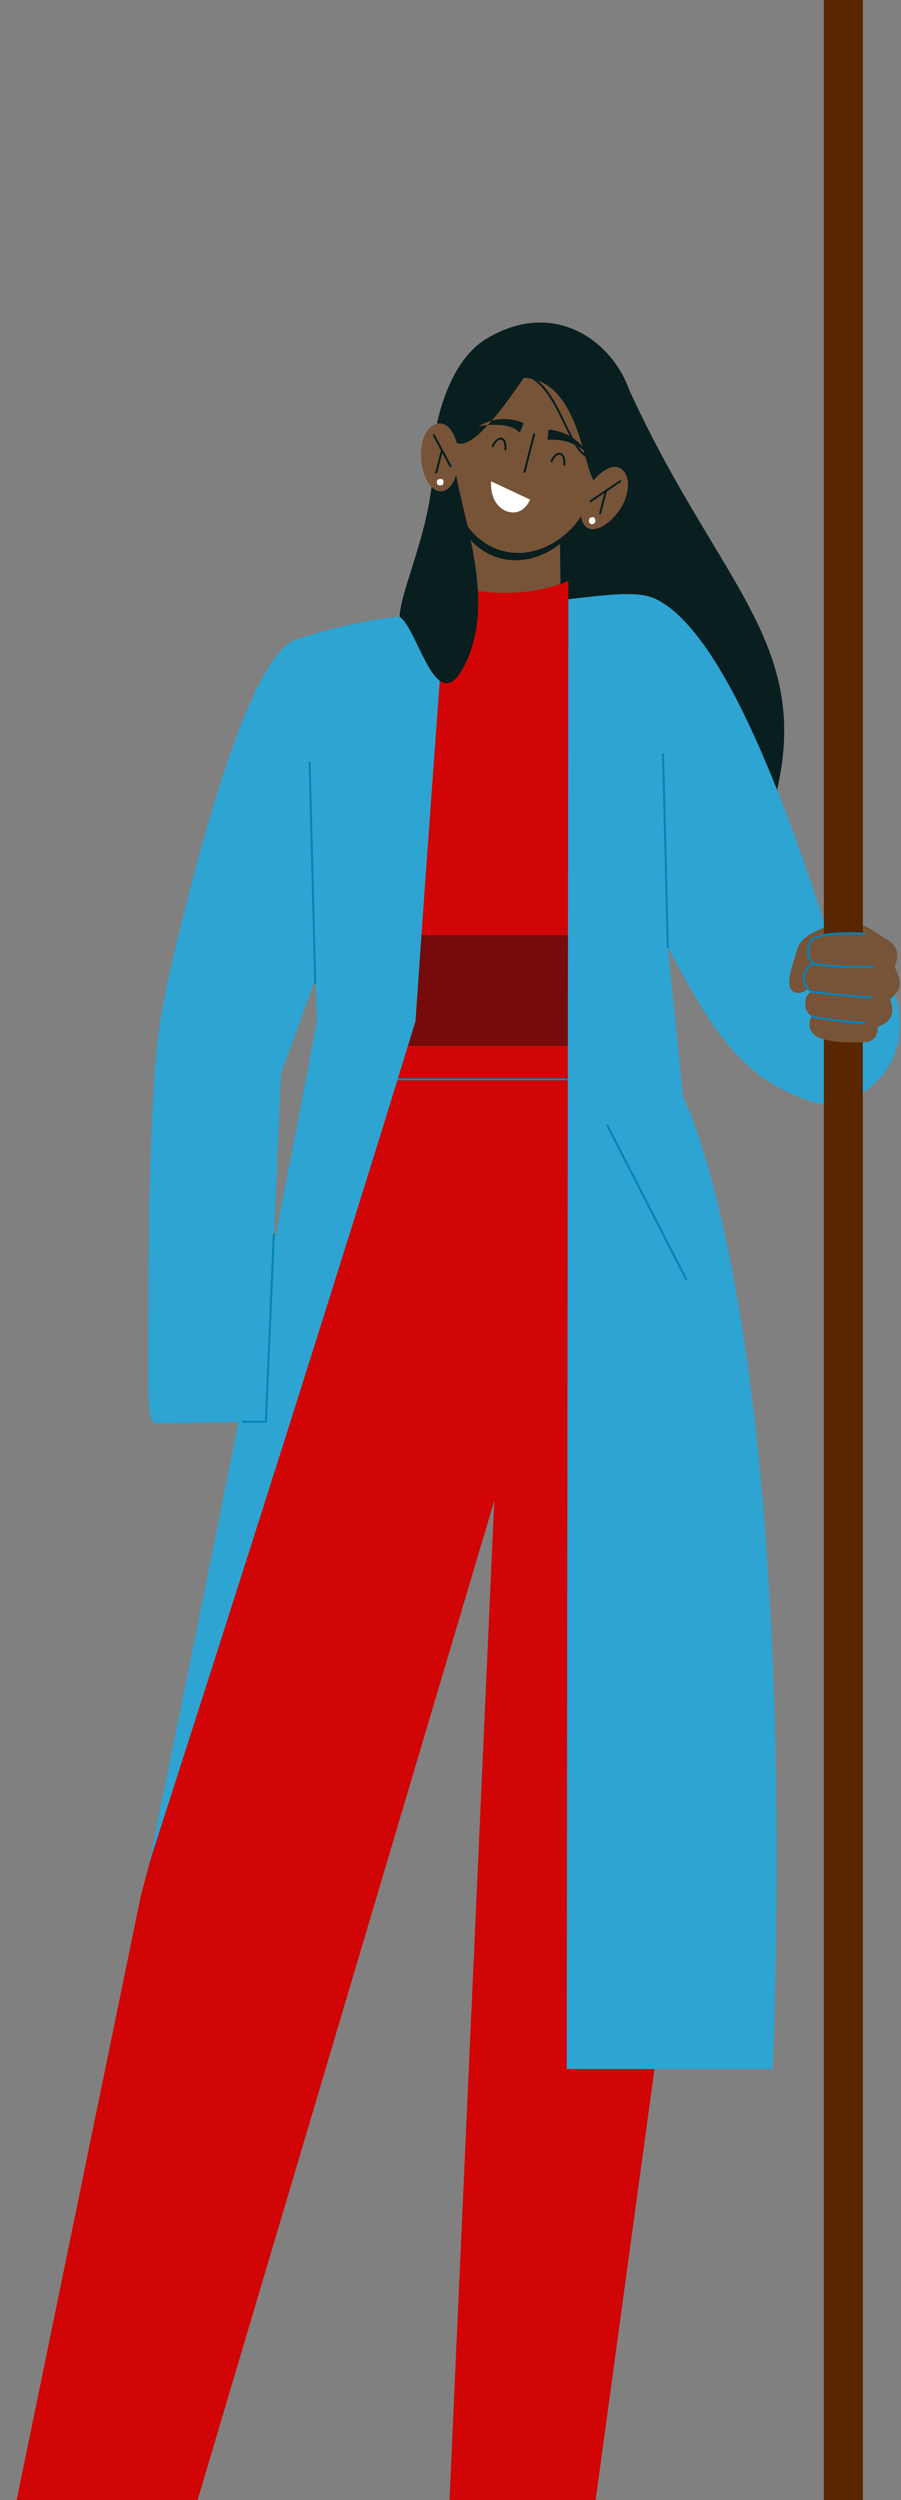 <svg width="354" height="982" viewBox="0 0 354 982" fill="none" xmlns="http://www.w3.org/2000/svg">
<rect x="0" y="0" width="354" height="982" fill="#808080" stroke="none"/>
<path d="M244.247 146.528C282.713 234.415 325.871 253.806 300.539 326.681C291.47 353.266 285.215 356.706 243.621 349.513C202.34 342.006 206.093 263.502 197.024 253.806C187.954 244.111 244.247 146.528 244.247 146.528ZM174.506 228.16C174.506 228.16 183.263 224.719 198.587 224.719C213.911 224.719 222.668 228.16 222.668 228.16V240.357L187.954 244.111L174.506 228.16Z" fill="#091E1F"/>
<path d="M220.479 246.926C219.541 254.119 178.572 246.613 178.572 239.419L179.511 191.253L219.853 201.574L220.479 246.926Z" fill="#775437"/>
<path d="M244.247 157.787C239.243 178.117 232.676 202.2 221.73 212.208C207.031 225.345 186.391 222.217 178.26 201.262C172.943 188.125 178.572 163.104 183.576 142.774" fill="#091E1F"/>
<path d="M68.176 1013.83L194.209 589.404L175.445 1007.89H230.486C230.486 1007.89 284.589 611.298 289.906 574.704C295.535 538.423 283.339 458.668 250.189 410.815H144.484L55.354 744.536L0 1013.83H68.176Z" fill="#D10505"/>
<path d="M156.368 423.951H222.668" stroke="#0185BA" stroke-width="0.8" stroke-linecap="round" stroke-linejoin="round"/>
<path d="M127.596 249.74C127.596 249.74 126.971 374.847 127.596 392.675C118.527 407.687 130.098 410.815 144.484 410.815H250.189C261.134 410.815 262.073 402.996 262.386 392.049V331.06C262.386 331.06 263.011 331.372 264.262 331.998C249.876 305.413 238.305 277.577 233.926 247.551C201.089 241.921 127.596 249.74 127.596 249.74Z" fill="#760B0B"/>
<path d="M127.596 249.74C127.596 249.74 126.971 331.372 127.596 348.887C118.527 364.213 130.098 367.34 144.484 367.34H250.189C261.134 367.34 262.385 348.262 262.385 348.262V331.059C262.385 331.059 263.219 331.476 264.887 332.311C247.061 306.351 232.988 278.202 230.486 246.925C196.085 241.296 127.596 249.74 127.596 249.74Z" fill="#D10505"/>
<path d="M333.689 392.675C323.056 361.398 291.782 250.679 257.069 235.04C249.876 231.913 237.992 233.789 223.293 235.353L222.668 812.719H303.666C313.674 515.592 268.327 430.832 268.327 430.832L262.385 372.032C280.837 407.062 292.721 424.264 318.991 432.709C335.253 437.713 355.893 420.824 353.392 399.243C352.766 390.798 347.137 368.279 333.689 392.675ZM174.506 244.111L175.132 242.234C151.677 239.106 116.963 250.992 116.963 250.992C116.963 250.992 123.843 370.781 124.469 401.119C107.581 493.072 58.481 732.338 58.481 732.338C58.481 732.338 124.469 528.102 163.248 401.119C167.939 332.311 174.506 244.111 174.506 244.111Z" fill="#2EA4D3"/>
<path d="M223.293 228.16C223.293 228.16 213.911 232.851 198.587 232.851C181.387 232.851 174.506 228.16 174.506 228.16V256.309L223.293 254.432V228.16Z" fill="#D10505"/>
<path d="M238.617 442.092L269.578 502.455" stroke="#0185BA" stroke-width="0.8" stroke-linecap="round" stroke-linejoin="round"/>
<path d="M262.386 372.032L260.509 296.343" stroke="#0185BA" stroke-width="0.8" stroke-linecap="round" stroke-linejoin="round"/>
<path d="M245.498 154.972C240.494 175.302 233.926 199.385 222.98 209.081C208.282 222.53 187.329 219.402 179.197 198.447C174.194 185.311 179.823 159.977 184.827 139.647" fill="#775437"/>
<path d="M206.093 185.311L209.846 170.611" stroke="#091E1F" stroke-width="0.8" stroke-linecap="round" stroke-linejoin="round"/>
<path d="M192.958 189.064L208.282 196.257C208.282 196.257 205.468 203.451 198.587 200.636C192.02 197.508 192.958 189.064 192.958 189.064Z" fill="white"/>
<path d="M191.081 133.079C222.668 114 249.25 141.523 249.25 164.668C249.25 181.87 238.617 226.283 233.926 228.16L234.552 189.689C229.235 189.064 228.922 149.343 205.78 148.404C186.078 177.492 181.387 174.677 178.572 173.738C175.132 190.628 198.587 232.851 181.699 262.877C171.066 281.643 164.186 246.926 156.993 242.234C157.619 230.349 170.441 205.641 170.128 180.619C169.816 169.047 175.445 142.462 191.081 133.079ZM187.954 167.483C187.954 167.483 199.838 164.981 204.216 169.985L205.78 166.232C205.78 166.232 197.336 161.853 187.954 167.483ZM230.799 178.117C230.799 178.117 224.857 171.862 215.162 172.8L215.475 168.734C215.475 168.734 225.482 169.047 230.799 178.117Z" fill="#091E1F"/>
<path d="M193.583 175.302C195.147 171.549 198.9 170.611 198.587 176.553" stroke="#091E1F" stroke-width="0.8" stroke-linecap="round" stroke-linejoin="round"/>
<path d="M216.726 181.245C217.977 177.492 222.043 176.553 221.73 182.496" stroke="#091E1F" stroke-width="0.8" stroke-linecap="round" stroke-linejoin="round"/>
<path d="M207.031 147.466C219.853 152.157 223.293 177.804 231.737 179.681" stroke="#091E1F" stroke-width="0.8" stroke-linecap="round" stroke-linejoin="round"/>
<path d="M347.137 368.279C339.006 362.649 334.314 360.147 326.183 363.275C318.365 366.715 314.612 368.279 313.048 373.283C311.798 378.287 307.419 388.296 312.423 389.86C317.114 391.111 320.867 384.23 320.867 384.23L347.137 368.279Z" fill="#775437"/>
<path d="M339.006 -180H323.682V1066.06H339.006V-180Z" fill="#592600"/>
<path d="M318.99 399.243C317.427 401.119 317.114 406.123 322.743 408C328.998 409.877 337.755 409.564 340.882 409.251C344.009 408.625 344.947 405.811 344.947 403.308C350.264 401.432 351.828 397.679 349.638 392.674C353.391 388.921 355.268 387.67 351.515 379.851C353.392 375.16 353.079 371.094 347.137 368.279C341.195 365.151 326.183 366.402 321.805 367.653C317.114 368.591 315.55 375.472 319.928 378.6C314.299 380.164 314.3 387.045 318.678 389.547C315.238 391.423 315.863 397.679 318.99 399.243Z" fill="#775437"/>
<path d="M339.631 366.715C331.5 366.402 319.928 366.402 318.365 370.155C316.488 374.221 317.739 377.036 319.928 378.6C315.237 380.164 314.299 385.481 318.052 388.921" stroke="#0185BA" stroke-width="0.8" stroke-linecap="round" stroke-linejoin="round"/>
<path d="M319.929 378.6C328.373 380.164 343.071 379.851 343.071 379.851" stroke="#0185BA" stroke-width="0.8" stroke-linecap="round" stroke-linejoin="round"/>
<path d="M318.678 389.547C318.678 389.547 336.816 391.736 342.446 391.736" stroke="#0185BA" stroke-width="0.8" stroke-linecap="round" stroke-linejoin="round"/>
<path d="M318.991 399.243C326.184 401.119 339.631 401.745 339.631 401.745" stroke="#0185BA" stroke-width="0.8" stroke-linecap="round" stroke-linejoin="round"/>
<path d="M116.963 250.991C101.952 254.745 85.064 306.977 71.304 362.649C65.674 385.168 62.235 399.868 60.671 423.013C58.482 458.668 58.482 480.249 58.169 532.794C58.169 554.687 58.482 559.066 61.609 559.066L104.454 558.44L110.396 421.762L142.295 334.187L116.963 250.991Z" fill="#2EA4D3"/>
<path d="M123.843 386.106L121.654 299.47" stroke="#0185BA" stroke-width="0.8" stroke-linecap="round" stroke-linejoin="round"/>
<path d="M107.581 484.94L104.454 558.44H95.385" stroke="#0185BA" stroke-width="0.8" stroke-linecap="round" stroke-linejoin="round"/>
<path d="M245.185 197.196C242.058 203.764 236.115 208.455 232.05 207.83C227.984 206.892 227.046 200.949 229.861 194.068C232.988 187.5 238.305 182.809 242.37 183.434C246.436 184.372 248.312 190.002 245.185 197.196Z" fill="#775437"/>
<path d="M232.05 196.883L243.621 189.064" stroke="#091E1F" stroke-width="0.8" stroke-linecap="round" stroke-linejoin="round"/>
<path d="M237.992 193.13L235.803 201.575" stroke="#091E1F" stroke-width="0.8" stroke-linecap="round" stroke-linejoin="round"/>
<path d="M165.438 177.491C165.125 184.685 167.939 191.566 172.005 192.817C176.07 194.068 179.51 189.064 180.136 181.87C180.761 174.677 177.947 167.796 174.194 166.545C170.128 165.294 165.75 169.36 165.438 177.491Z" fill="#775437"/>
<path d="M174.194 189.689C174.506 188.751 173.881 188.125 173.256 188.125C172.318 188.125 171.692 188.438 171.692 189.064C171.379 190.002 172.005 190.628 172.63 190.628C173.568 190.94 174.194 190.315 174.194 189.689ZM233.926 204.702C233.926 204.077 233.614 203.138 232.988 203.138C232.05 203.138 231.425 203.451 231.425 204.389C231.112 205.015 231.737 205.64 232.363 205.953C233.301 205.953 233.926 205.328 233.926 204.702Z" fill="white"/>
<path d="M177.009 183.121L170.441 170.923" stroke="#091E1F" stroke-width="0.8" stroke-linecap="round" stroke-linejoin="round"/>
<path d="M173.569 177.179L171.379 185.623" stroke="#091E1F" stroke-width="0.8" stroke-linecap="round" stroke-linejoin="round"/>
</svg>

